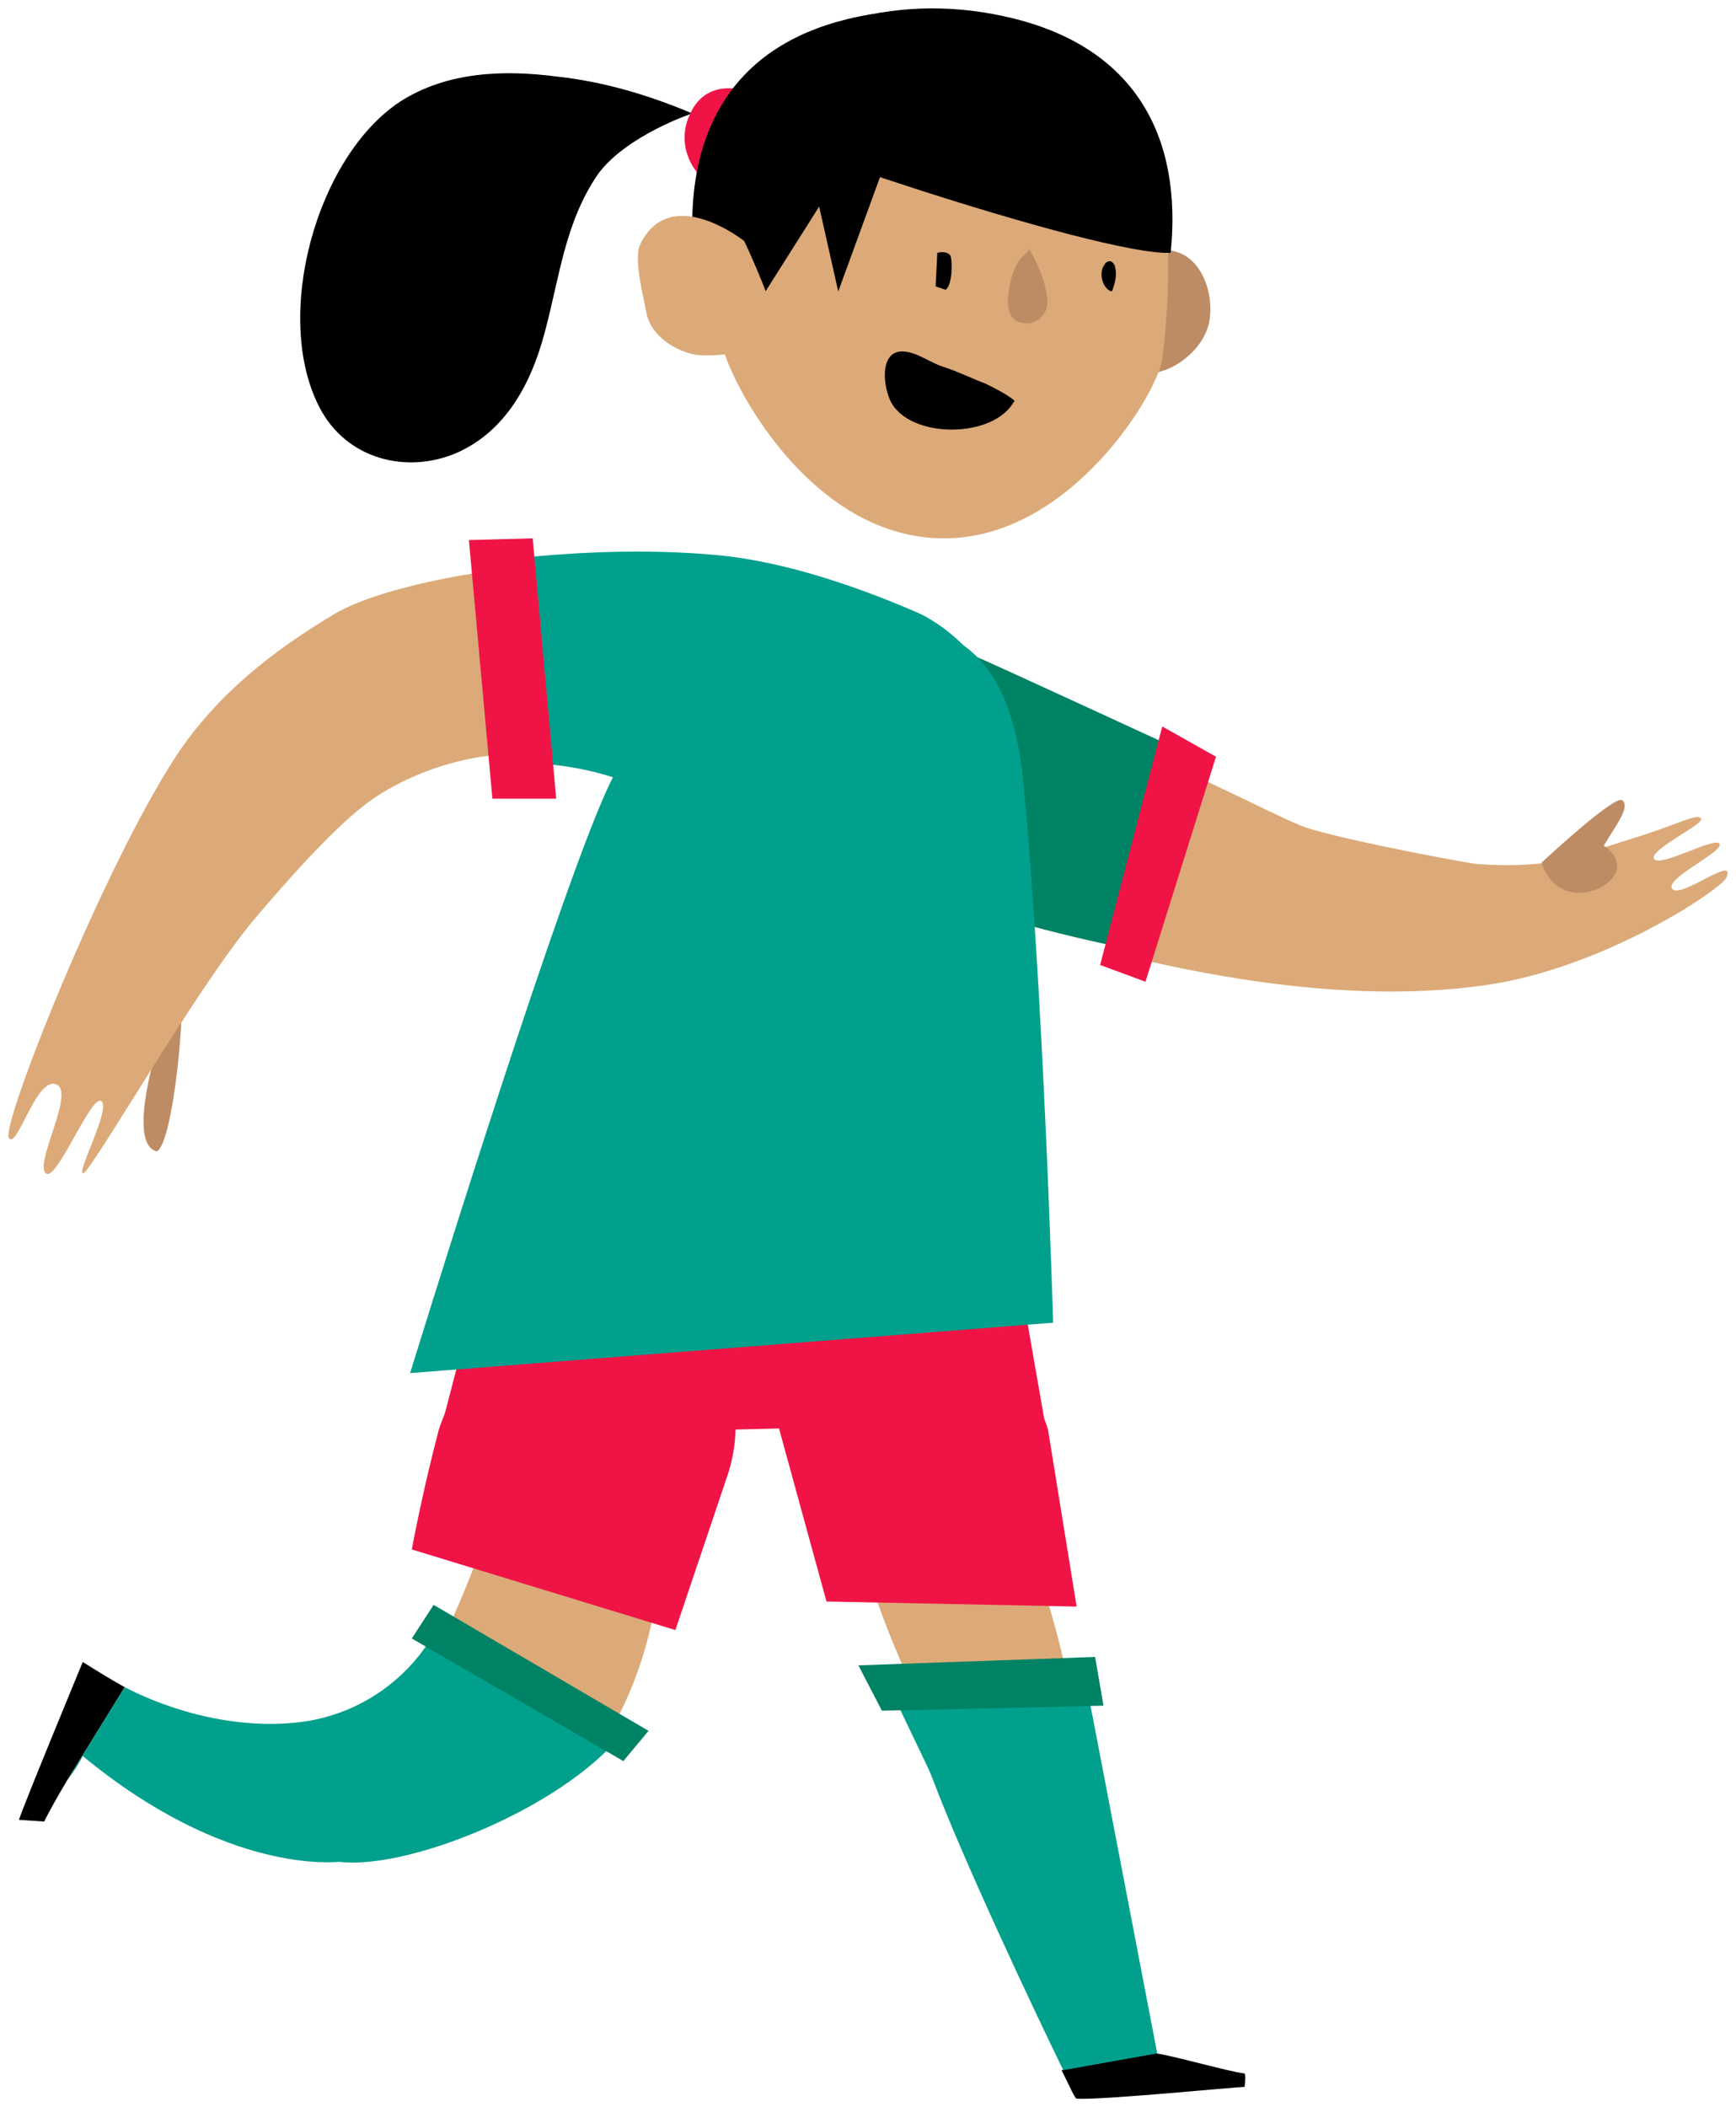 <svg xmlns="http://www.w3.org/2000/svg" xmlns:xlink="http://www.w3.org/1999/xlink" width="103.403" height="125.462" viewBox="-0.029 -0.053 103.403 125.462" version="1.1" xml:space="preserve">
  <!-- Generator: Sketch 52.4 (67378) - http://www.bohemiancoding.com/sketch -->
  <g>
    <title>Slice 1</title>
    <desc>Created with Sketch.</desc>
    <g id="Page-1" stroke="none" fill-rule="evenodd">
      <g id="jordyn-a">
        <g id="Group">
          <g id="Group-4">
            <path d="M 26.4 97.5 C 27.2 95.7 28 93.9 28.6 92.1 C 29.6 88.9 30.3 85.9 34.3 86.1 C 41.6 86.4 39.6 98.3 35.8 103.8 C 35 104.9 26.4 97.5 26.4 97.5 Z " id="Shape_7_" fill="#DCAA78" stroke-width="1"/>
            <path d="M 26.1 85.1 C 25.1 88.9 24.5 92.2 24.5 92.2 L 40.2 97 L 43.3 87.8 C 43.3 87.8 46.3 79.8 37.4 78.2 C 28.5 76.6 26.1 85.1 26.1 85.1 Z " id="Shape_8_" fill="#F01446" stroke-width="1"/>
          </g>
          <g id="Path">
            <path d="M 4 105.9 C 4 105.9 4 105.9 4 105.9 L 7.4 100.4 C 6.5 99.9 5.7 99.4 4.9 98.9 C 4.9 98.9 1.3 107.6 1.1 108.3 L 2.6 108.4 C 2.9 107.8 3.4 106.9 4 105.9 Z " fill="#000000" stroke-width="1"/>
            <path d="M 4.9 104.5 C 13.5 111.6 20 110.8 20.2 110.8 C 24.5 111.3 34.1 107.3 37.3 102.8 L 26.2 96.5 C 24.7 99.6 21.8 101.8 18.4 102.4 C 14.8 103 10.7 102.1 7.4 100.4 L 4 105.9 C 4.4 105.4 4.7 104.9 4.9 104.5 Z " fill="#00A08C" stroke-width="1"/>
            <path d="M 4 106 C 4 106 4 105.9 4 106 Z " fill="#000000" stroke-width="1"/>
          </g>
          <polygon id="Shape_10_" fill="#008264" points="23.5 20.5 36.1 27.8 37.6 26 24.8 18.5" stroke-width="1" transform="matrix(1,0,0,1,1,77)"/>
        </g>
        <g id="Group">
          <path d="M 52.9 82.6 C 46.4 84.2 54.5 100.8 54.5 100.8 C 54.5 100.8 61.1 101.1 63.6 100.2 C 63.5 99.1 59.4 81 52.9 82.6 Z " id="Shape" fill="#DCAA78" stroke-width="1"/>
          <path d="M 46.4 85.1 L 49.2 95.3 L 64.1 95.6 L 62.4 85.1 C 62.4 85.1 60.9 78.8 53.2 79 C 45.4 79.1 46.4 85.1 46.4 85.1 Z " id="Shape_6_" fill="#F01446" stroke-width="1"/>
          <g id="Path">
            <path d="M 74.1 123.4 C 73.2 123.3 69.7 122.3 68.8 122.2 L 63.2 123.2 C 63.7 124.2 64 124.9 64.1 124.9 C 65.5 125 73.6 124.2 74.1 124.2 C 74.1 124.2 74.2 123.5 74.1 123.4 Z " fill="#000000" stroke-width="1"/>
            <path d="M 64.6 99.8 L 52.7 99.8 C 53.9 102.5 55.2 105 55.5 105.8 C 57.3 110.6 61.5 119.5 63.3 123.2 L 68.9 122.2 L 64.6 99.8 Z " fill="#00A08C" stroke-width="1"/>
          </g>
          <polygon id="Shape_2_" fill="#008264" points="5.1 21.1 6.5 23.8 19.7 23.5 19.2 20.6" stroke-width="1" transform="matrix(1,0,0,1,46,78)"/>
        </g>
        <path d="M62.2,84.6 L59.3,68 L32.4,68 C32.4,68 30.3,71.2 28.4,77 C27.7,79.2 26.8,82.9 26.1,85.5 L62.2,84.6 Z" id="Shape_14_" fill="#F01446" stroke-width="1"/>
        <g id="Group-3">
          <path d="M 65.9 17.9 C 66.8 16.4 67.7 14.3 69.9 14.9 C 71.6 15.3 72.3 17.5 72 19.1 C 71.7 20.7 69.9 22.2 68.2 22.2 C 65.4 22.1 65.6 20 65.9 17.9 Z " id="Shape_15_" fill="#BE8C64" stroke-width="1"/>
          <path d="M 69 9.5 L 54.9 7.1 L 46.3 5.7 C 44.2 5.4 44 5.1 43 7.3 C 41.2 11.2 41.9 16.8 43.1 20.9 C 43.9 23.5 48.6 32 56.2 32 C 63.8 32 69 23.2 69.2 21.3 C 69.7 17.4 69.7 13.4 69 9.5 Z " id="Shape_16_" fill="#DCAA78" stroke-width="1"/>
          <path d="M 41.2 6.7 C 41.2 6.7 37.3 8 35.6 10.3 C 33.6 13.2 33.3 16.5 32.4 19.8 C 31.6 22.8 30.1 25.6 27.2 26.9 C 24.2 28.2 20.6 27.3 19 24.2 C 16.2 18.8 18.8 9.3 23.8 6 C 26.6 4.2 30 4.1 33.1 4.5 C 35.9 4.8 38.6 5.6 41.2 6.7 Z " id="Shape_17_" fill="#000000" stroke-width="1"/>
          <path d="M 43 6.9 C 46 1.3 53.3 -0.5 59.7 0.9 C 67.7 2.6 70.4 8.2 69.7 15 C 65.4 15.2 43.2 7.6 43 6.9 Z " id="Shape_18_" fill="#000000" stroke-width="1"/>
          <path d="M 42.1 10.8 C 40.9 9.9 40.4 8.3 41 6.9 C 42 4.4 44.5 5.4 44.5 5.4 L 42.1 10.8 Z " id="Shape_19_" fill="#F01446" stroke-width="1"/>
          <path d="M 61.3 14.8 C 61.7 15.5 62 16.2 62.2 16.9 C 62.3 17.5 62.6 18.2 62 18.8 C 61.7 19.2 61.1 19.3 60.6 19.1 C 60.2 18.9 60.1 18.6 60 18.1 C 60 17.2 60.2 16.2 60.7 15.4 C 60.9 15.2 61.1 15 61.3 14.8 Z " id="Shape_20_" fill="#BE8C64" stroke-width="1"/>
          <path d="M 58.7 22.8 C 57.9 22.5 57.1 22.1 56.2 21.8 C 55.5 21.6 54.7 21 54 20.9 C 52.4 20.6 52.5 22.7 53 23.8 C 54.1 26.1 59.2 26.1 60.4 23.8 C 59.9 23.4 59.3 23.1 58.7 22.8 Z " id="Shape_21_" fill="#000000" stroke-width="1"/>
          <path d="M 55.8 15 C 56.2 14.9 56.5 15 56.6 15.2 C 56.7 15.6 56.7 16.9 56.3 17.2 L 55.7 17 L 55.8 15 Z " id="Shape_22_" fill="#000000" stroke-width="1"/>
          <path d="M 66.2 17.3 C 65.7 17.2 65.4 16.3 65.7 15.8 C 65.8 15.6 65.9 15.5 66.1 15.5 C 66.2 15.5 66.4 15.7 66.4 15.9 C 66.5 16.3 66.4 16.8 66.2 17.3 Z " id="Shape_23_" fill="#000000" stroke-width="1"/>
          <path d="M 52.4 6.5 L 44.3 19.3 L 42 19 C 42 19 36.9 2.8 52.5 0.7 L 52.4 6.5 Z " id="Shape_24_" fill="#000000" stroke-width="1"/>
          <polygon id="Shape_25_" fill="#000000" points="30.2 5.3 32.9 17.3 36.7 6.9" stroke-width="1" transform="matrix(1,0,0,1,17,0)"/>
          <path d="M 44.3 14.3 C 44.3 14.3 46.4 18.7 46.5 20.6 C 45.4 20.6 42.5 21.4 41.1 21 C 40 20.7 38.8 19.9 38.5 18.7 C 38.3 17.6 37.7 15.4 38.1 14.5 C 39.9 10.8 44.3 14.3 44.3 14.3 Z " id="Shape_26_" fill="#DCAA78" stroke-width="1"/>
        </g>
        <g id="Group-2">
          <path d="M 99.6 52.9 C 99 52.3 102.6 50.7 102.4 50.2 C 102.2 49.7 98.9 51.6 98.5 51.1 C 98.1 50.6 101.5 49 101.3 48.7 C 101.1 48.3 99.8 49.1 97.1 49.9 C 96.1 50.2 93.9 51 92.7 51.2 C 91.2 51.5 89.6 51.5 88.1 51.4 C 88.2 51.5 80.1 50 77.7 49.2 C 76.3 48.7 71.6 46.2 67.6 44.6 L 67.6 57 C 71.5 57.9 80.7 59.9 89.1 58.5 C 96 57.3 102.6 52.8 102.8 52.2 C 103.4 50.8 100.2 53.4 99.6 52.9 Z " id="Shape_27_" fill="#DCAA78" stroke-width="1"/>
          <path d="M 58 39 C 58 39 53.9 37.3 51.2 43.8 C 48.4 50.4 56.7 53.5 56.7 53.5 C 59.5 54.9 67.4 56.5 67.4 56.5 L 70.9 44.9 C 70.9 44.9 57.9 38.9 58 39 Z " id="Shape_28_" fill="#008264" stroke-width="1"/>
          <polygon id="Shape_29_" fill="#F01446" points="19.2 5.2 15.5 19.4 18.2 20.4 22.4 7" stroke-width="1" transform="matrix(1,0,0,1,50,38)"/>
          <path d="M 93.9 53.1 C 92.2 53 91.8 51.3 91.8 51.3 C 91.8 51.3 96.2 47.2 96.6 47.6 C 97.1 48 96.2 49.1 95.5 50.3 C 97.4 51.6 95.5 53.2 93.9 53.1 Z " id="Shape_30_" fill="#BE8C64" stroke-width="1"/>
        </g>
        <path d="M51.5,37.2 C48.4,37.5 40.6,36.4 35.8,47.7 C32.4,55.7 24.4,81.7 24.4,81.7 L62.7,78.7 C62.7,78.7 62.1,58.3 60.9,46.3 C60,37.6 55.5,36.9 51.5,37.2 Z" id="Shape_31_" fill="#00A08C" stroke-width="1"/>
        <g id="Group">
          <path d="M 9.3 68.5 C 7.1 67.9 10.2 59.3 10.7 58.5 C 11.1 59.4 10.3 68.1 9.3 68.5 Z " id="Shape_32_" fill="#BE8C64" stroke-width="1"/>
          <path d="M 19.9 36.5 C 16.2 38.7 12.9 41.3 10.5 44.9 C 6.1 51.6 0 67 0.5 67.7 C 1 68.4 2.1 64.1 3.3 64.5 C 4.5 64.9 2 69.2 2.7 69.8 C 3.3 70.4 5.4 65.1 6 65.5 C 6.6 65.9 4.6 69.6 4.9 69.8 C 5.2 70.1 11.5 59 15.1 54.7 C 16.8 52.7 20 49 22.2 47.5 C 25 45.6 29.1 44.4 32.6 45 C 32.6 45 39.2 46.5 39.7 40.6 C 40.2 34.6 34.7 33.7 34.7 33.7 C 31.1 33.3 22.9 34.7 19.9 36.5 Z " id="Shape_33_" fill="#DCAA78" stroke-width="1"/>
          <path d="M 42.7 33 C 38.4 32.6 34 32.8 29.7 33.3 L 30.9 45.4 C 30.9 45.4 37.4 45 42.4 49.6 C 42.4 49.6 49.5 56.3 56.4 50.4 C 63.3 44.5 58.6 38.4 54.8 36.5 C 51.6 35.1 47 33.4 42.7 33 Z " id="Shape_34_" fill="#00A08C" stroke-width="1"/>
          <polygon id="Shape_35_" fill="#F01446" points="27.9 0.1 29.3 15.5 33.1 15.5 31.7 0" stroke-width="1" transform="matrix(1,0,0,1,0,32)"/>
        </g>
      </g>
    </g>
  </g>
</svg>